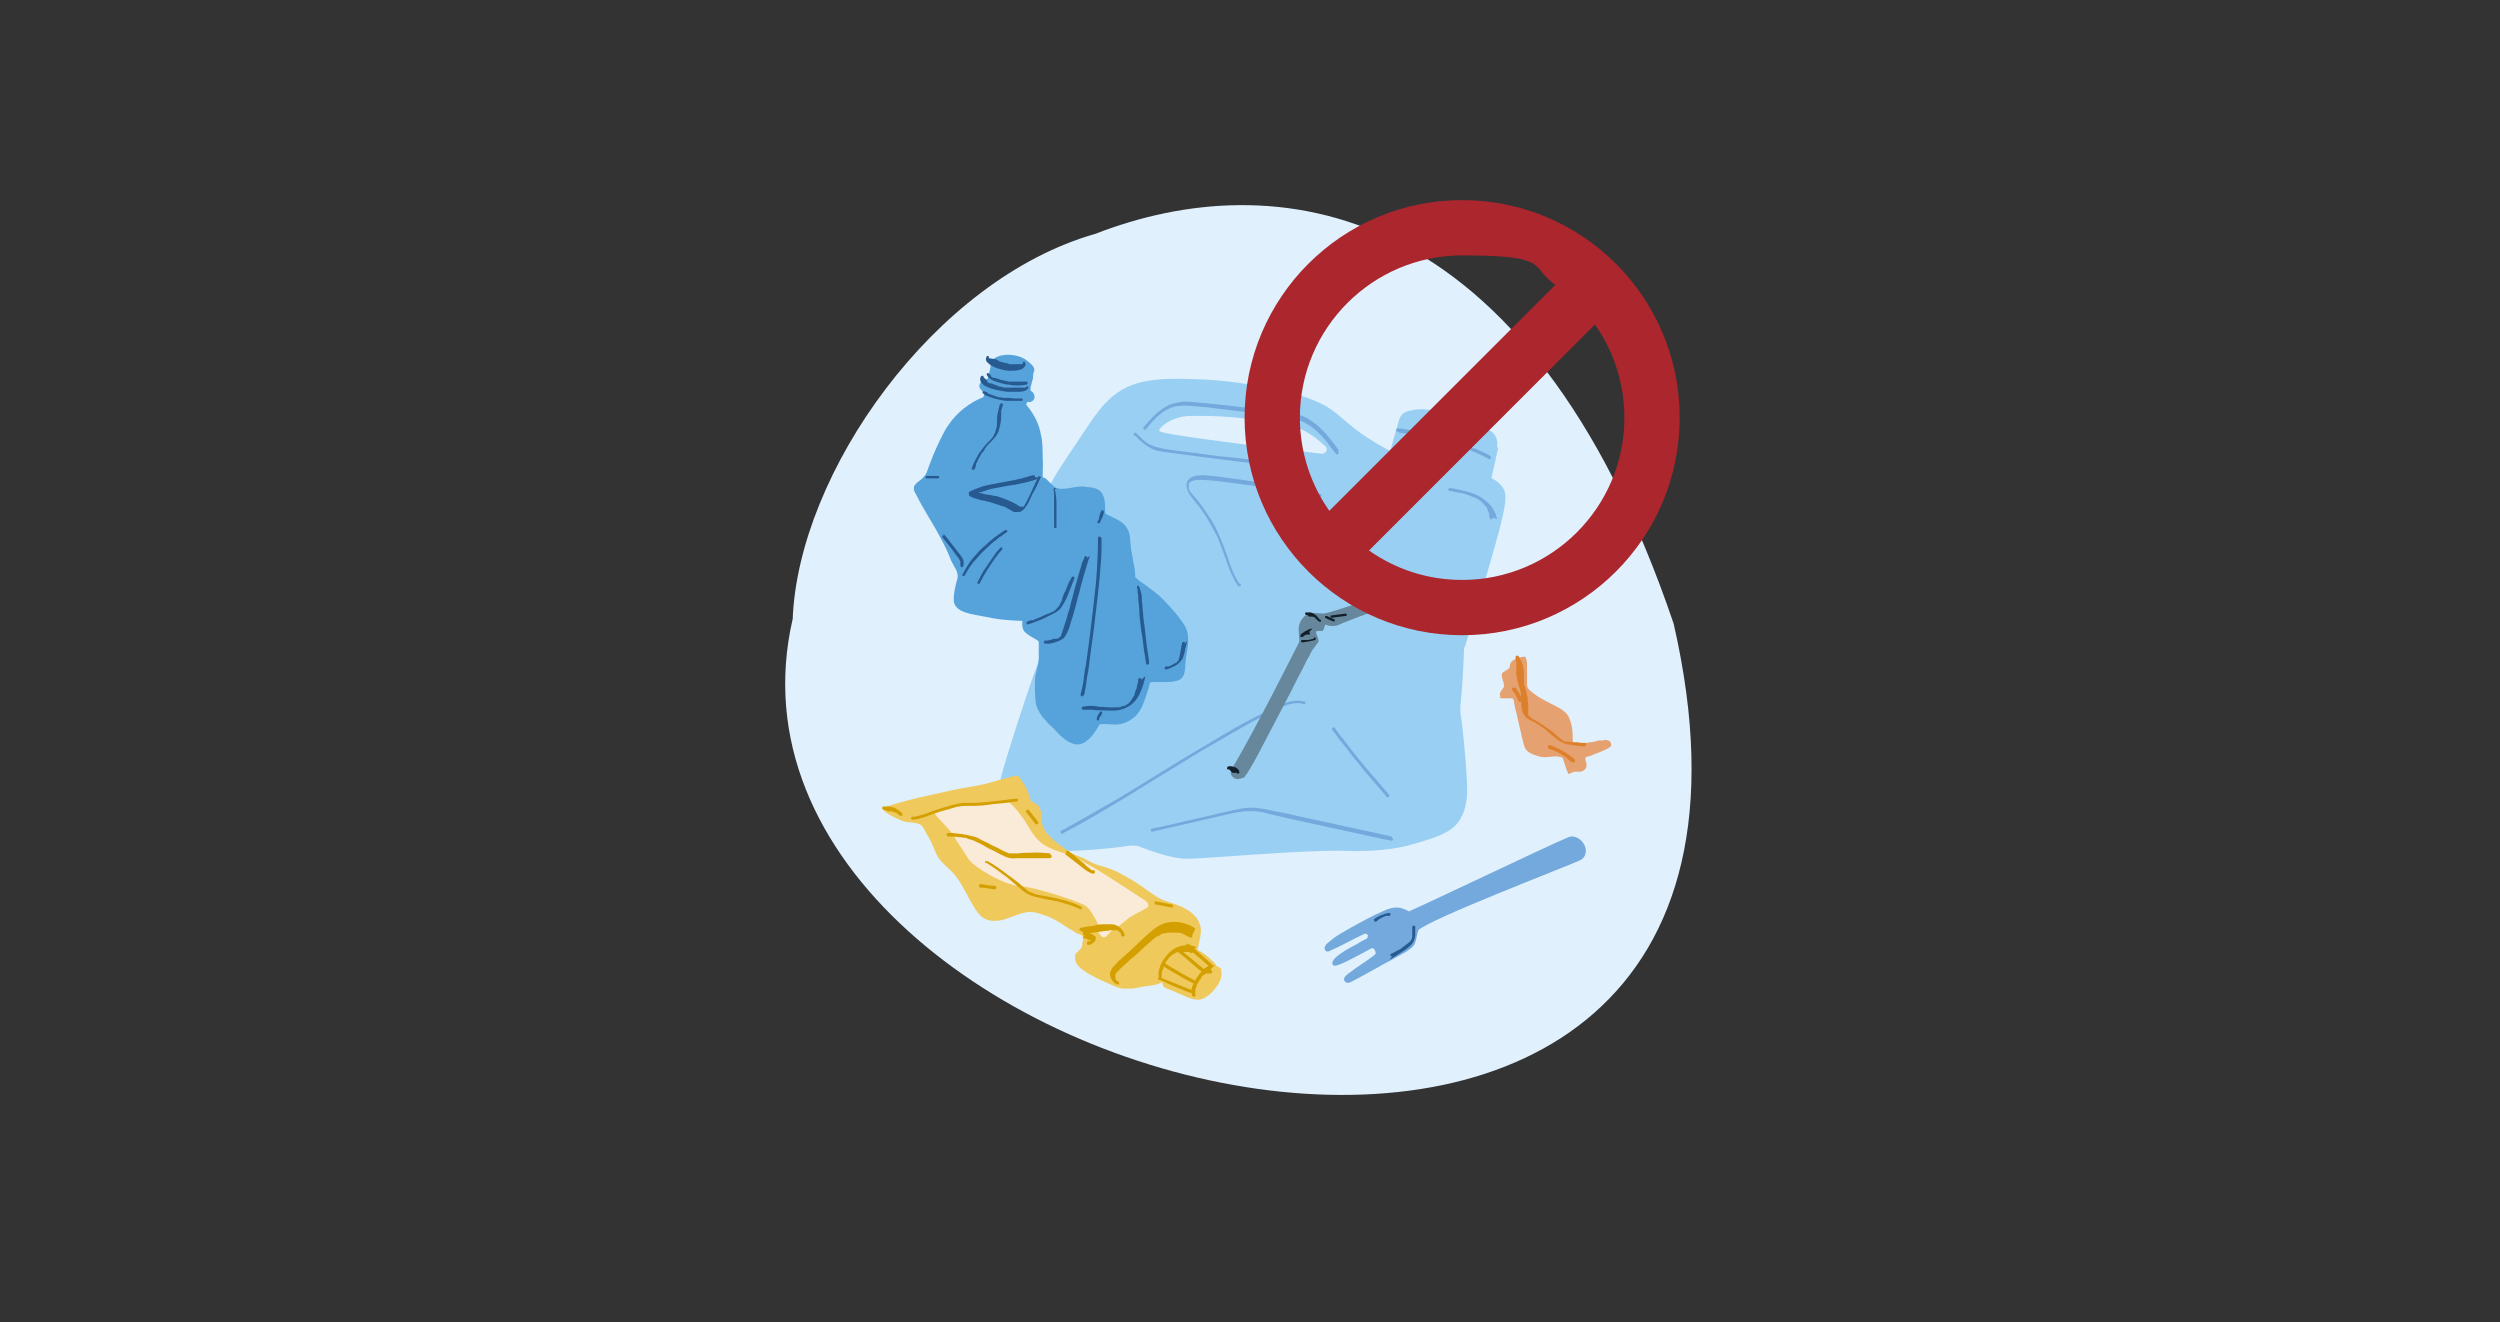 <?xml version="1.0" encoding="UTF-8"?>
<svg xmlns="http://www.w3.org/2000/svg" id="Ebene_2" version="1.1" viewBox="0 0 416 220">
  <rect x="0" y="0" width="416" height="220" fill="#333333" stroke="none"/>
  <defs>
    <style>
      .st0 {
        fill: #275a91;
      }

      .st1 {
        fill: #d49f00;
      }

      .st2 {
        fill: #56a3db;
      }

      .st3 {
        fill: #efc95c;
      }

      .st4 {
        fill: #73a9dc;
      }

      .st5 {
        fill: #dd802c;
      }

      .st6 {
        fill: #e6a171;
      }

      .st7 {
        fill: #99cff2;
      }

      .st8 {
        fill: #11202b;
      }

      .st9 {
        fill: #67879c;
      }

      .st10 {
        fill: #ab262d;
      }

      .st11 {
        fill: #faebd9;
      }

      .st12 {
        fill: #e0f0fc;
        fill-rule: evenodd;
      }
    </style>
  </defs>
  <path class="st12" d="M131.9,103.1c.9-24.4,23.6-56.6,50.4-64.2,29.3-11.4,71.9-6.9,96.2,64.9,29.1,127-165.1,79.6-146.6-.8Z"></path>
  <g>
    <path class="st7" d="M249.8,80.8c-1.2-1.6-4.1-1.9-5.8-3.1-.3-.2-.8,1.9-1.2,1.8-2.2-.8-4.6-1-6.7-2.1-2.5-1.2-5.1-2.4-7.5-3.9-1.5-.9-2.9-1.9-4.2-3-1.3-1.1-2.6-2.3-4.1-3.1-3-1.6-6.6-2.3-9.9-3-3.8-.7-7.6-1.2-11.4-1.3-3-.1-6.1-.2-9.1.5-3.4.8-5.7,2.8-7.7,5.6-.3.4-.6.8-.9,1.3-1.2,1.7-2.3,3.5-3.5,5.2-1.1,1.7-2.3,3.4-3.2,5.3-1.9,3.8-1.9,21.1-1.8,25.5,0,1,0,2.1,0,3.1,0,.4,0,.7-.2,1.1-1.6,4.1-5.5,16.4-6,18.5-.5,2.1.9,8,2,9.6.2.9,1.1,1.5,2,1.7,1.4.4,2.8.7,4.3,1,2.6.4,11-.4,13.2-.8.4,0,.9,0,1.3.1,1.6.6,5.4,2.1,8.1,2.1,3.2,0,20.1-1.6,27.1-1.3,3.1.1,7.5-.2,10.4-1.1,2.1-.6,4.4-1.2,6.3-2.4,1.9-1.3,2.6-3.4,2.8-5.6.2-2.4-.7-11.8-1.1-14,0-.3,0-.6,0-.9.3-3.1.5-6.1.6-9.2,0-.3,0-.7.2-.9,7.1-23.3,7.4-24.9,6.1-26.6ZM220.5,74.2c.6.5.1,1.4-.6,1.3,0,0,0,0,0,0-23.8-2.8-26.9-3.5-27-3.8-.1-.5,1.9-2.4,5.2-2.5,1.7,0,3.5,0,5.2.1,2.1.1,4.1.4,6.2.6,1.9.2,3.9.4,5.7,1,1.8.6,3.2,1.5,4.6,2.7.2.2.4.4.7.6Z"></path>
    <path class="st7" d="M249.1,74.4c.2-1.1-.2-2.2-1.1-2.7-2.2-1.4-4.9-2.6-7.2-3-1.3-.3-2.7-.5-4-.6-.7,0-1.3,0-1.9.2-1.1.1-1.8.6-2.1,1.6-.9,3-2.5,9-2.5,9.1-.2.5,0,1.2.7,1.4,4.8,1.1,9.6,2.6,14.3,4.3.6.2,1.2,0,1.4-.5.3-.2.5-.5.6-.8.3-1.2,1.4-6.2,2-8.9Z"></path>
    <path class="st7" d="M172.9,111.2c-.2,1.9-.4,3.8-.6,5.7-.2,1.9-.4,3.8-.6,5.6-.1,1.1-.3,2.1-.4,3.2,0,.1.1.3.2.3.2,0,.3,0,.3-.2.2-1.9.5-3.8.7-5.7.2-1.9.4-3.8.6-5.6.1-1.1.2-2.1.3-3.2,0-.1-.1-.3-.2-.3-.1,0-.3,0-.3.2h0Z"></path>
    <path class="st4" d="M231.6,139.2c-2.6-.6-5.2-1.1-7.8-1.7s-5.2-1.1-7.8-1.7c-1.3-.3-2.6-.6-3.9-.8-1.3-.3-2.6-.6-3.9-.6-1.3,0-2.5.3-3.8.6-1.3.3-2.6.6-3.9.9-2.6.6-5.2,1.2-7.8,1.8-.3,0-.6.1-1,.2-.3,0-.2.6,0,.5,2.6-.6,5.2-1.2,7.8-1.8,1.3-.3,2.6-.6,3.9-.9,1.3-.3,2.5-.6,3.8-.7,1.3-.1,2.6,0,3.8.4,1.3.3,2.6.6,3.9.9,2.6.6,5.2,1.1,7.8,1.7,2.6.6,5.2,1.1,7.8,1.7.3,0,.6.1,1,.2.1,0,.3-.1.3-.2,0-.2-.1-.3-.2-.3h0Z"></path>
    <path class="st4" d="M217.2,116.8c-1.4-.5-2.9,0-4.2.5-1.4.6-2.7,1.3-4.1,2-2.7,1.4-5.3,2.9-7.9,4.5-2.6,1.5-5.2,3.1-7.8,4.7-2.6,1.6-5.1,3.2-7.7,4.7-2.6,1.5-5.2,3-7.9,4.5-.3.2-.7.4-1,.5-.3.2,0,.7.2.5,2.7-1.4,5.3-2.9,7.8-4.4,2.6-1.5,5.1-3.1,7.7-4.7,2.6-1.6,5.1-3.1,7.7-4.7,2.6-1.5,5.2-3,7.8-4.5,1.3-.7,2.7-1.4,4-2.1,1.3-.6,2.6-1.3,4.1-1.3.4,0,.7,0,1,.2.3.1.5-.4.2-.5h0Z"></path>
    <path class="st4" d="M221.7,121.5c.6.7,1.1,1.5,1.7,2.2.6.7,1.2,1.5,1.7,2.2.6.7,1.2,1.4,1.8,2.2.6.7,1.2,1.4,1.8,2.1.6.7,1.2,1.4,1.8,2.1,0,0,.2.2.2.3,0,.1.3.1.4,0,.1,0,.1-.3,0-.4-.6-.7-1.2-1.4-1.8-2.1-.6-.7-1.2-1.4-1.8-2.1-.6-.7-1.2-1.4-1.8-2.2-.6-.7-1.2-1.5-1.7-2.2-.6-.7-1.2-1.5-1.7-2.2,0,0-.1-.2-.2-.3,0-.1-.3-.1-.4,0-.1.1-.1.3,0,.4h0Z"></path>
    <path class="st7" d="M242.3,110.5c-.2.9-.5,1.8-.8,2.8-.3.9-.6,1.8-.9,2.7-.2.5-.3,1-.5,1.5,0,.1,0,.3.2.4.1,0,.3,0,.4-.2.3-.9.6-1.8.9-2.7.3-.9.6-1.8.8-2.7.1-.5.3-1,.4-1.6,0-.1,0-.3-.2-.4-.1,0-.3,0-.4.2h0Z"></path>
    <path class="st7" d="M241.9,124.7c.4.9.7,1.8,1.1,2.8.1.3.2.5.3.8,0,.1.2.2.4.1.1,0,.2-.2.1-.4-.4-.9-.7-1.8-1.1-2.8-.1-.3-.2-.5-.3-.8,0-.1-.2-.2-.4-.1-.1,0-.2.2-.1.4h0Z"></path>
    <path class="st7" d="M178.8,77.2c1.2-1.6,2.9-2.9,4.8-3.5,1.6-.5,4.5-1,5.1,1.2.2.9,0,1.8-.1,2.7-.3,1.1-.6,2.2-.9,3.3-.6,2.4-1.2,4.9-1.6,7.4-.8,5-1.2,10.1-1.2,15.1,0,.6,0,1.3-.1,1.9-.1.6-.3,1.2-.6,1.8-.5,1.2-1,2.3-1.4,3.5-.9,2.3-1.8,4.7-2.7,7-1.7,4.7-3.3,9.5-4.6,14.4-.2.6-.3,1.2-.5,1.8,0,.3.4.5.5.2,1.4-5,2.9-10,4.7-14.9.9-2.4,1.8-4.9,2.7-7.3.5-1.2,1-2.4,1.5-3.6.5-1.2,1-2.3,1-3.6,0-1.3,0-2.6,0-3.9,0-1.3,0-2.6.2-4,.2-2.6.5-5.2.9-7.8.4-2.6,1-5.2,1.6-7.8.3-1.1.7-2.3.9-3.4.2-.9.4-1.8.2-2.7-.2-.9-.7-1.6-1.5-2-1-.4-2.1-.3-3.1-.1-2,.4-3.9,1.4-5.4,2.8-.3.4-.7.7-1,1.1-.2.3.2.6.4.3h0Z"></path>
    <path class="st4" d="M206.2,97.1c-.7-1.1-1.2-2.2-1.6-3.4-.4-1.2-.8-2.4-1.3-3.6-.5-1.2-1-2.4-1.7-3.5-.7-1.1-1.4-2.2-2.2-3.2-.4-.5-.8-.9-1.2-1.4-.2-.2-.3-.5-.4-.7,0,0,0-.2,0-.3,0,0,0,0,0-.1,0,0,0,0,0,0,0,0,0-.1,0-.2,0,0,0,0,0-.1,0,0,0-.1,0-.1,0-.1.1-.2.3-.3.2-.2.5-.2.8-.3.7-.1,1.4,0,2,0,1.5.1,2.9.3,4.4.5,1.5.2,2.9.4,4.4.6,1.5.2,2.9.5,4.4.7,1.5.3,2.9.5,4.4.8.4,0,.7.1,1.1.2.1,0,.3-.1.3-.2,0-.2-.1-.3-.2-.3-1.5-.3-3-.6-4.4-.9-1.5-.3-3-.5-4.4-.8-1.5-.2-3-.5-4.5-.7-1.5-.2-3-.4-4.5-.6-.7,0-1.4-.2-2.1-.1-.6,0-1.4.1-1.9.6-1,.9-.2,2.3.5,3.2.4.5.8,1,1.2,1.5.4.5.8,1.1,1.1,1.6.7,1.1,1.3,2.3,1.9,3.4.5,1.2.9,2.4,1.4,3.7.4,1.2.9,2.5,1.5,3.6.2.3.3.6.5.8,0,.1.3.1.4,0,.1-.1.1-.3,0-.4h0Z"></path>
    <path class="st7" d="M241.8,86.7c-.9,1.5-2.6,2.4-4.1,3.2-1.8,1-3.6,1.9-5.4,2.7-1.8.9-3.6,1.7-5.5,2.5-1.8.8-3.7,1.6-5.6,2.3-1.9.7-3.8,1.4-5.7,2-.2,0-.5.2-.7.2-.1,0-.2.2-.1.4,0,.1.2.2.4.1,1.9-.6,3.8-1.3,5.7-2,1.9-.7,3.8-1.5,5.6-2.3,1.9-.8,3.7-1.6,5.5-2.5,1.8-.9,3.6-1.8,5.4-2.7.8-.4,1.7-.9,2.5-1.4.7-.5,1.4-1,2-1.7.1-.2.2-.4.4-.5,0-.1,0-.3,0-.4-.1,0-.3,0-.4,0h0Z"></path>
    <path class="st7" d="M232,76c.9.3,1.8.6,2.7.9,1,.3,1.9.6,2.9.9,1,.3,2,.6,3,.8,1,.3,2,.5,2.9.8.9.3,1.9.5,2.8.8.1,0,.2,0,.3,0,.1,0,.3,0,.4-.2,0-.1,0-.3-.2-.4-.9-.3-1.8-.5-2.8-.8-1-.3-2-.5-2.9-.8-1-.3-2-.6-3-.8-1-.3-2-.6-2.9-.9-.9-.3-1.8-.6-2.8-.9-.1,0-.2,0-.3-.1-.1,0-.3,0-.4.2,0,.1,0,.3.2.4h0Z"></path>
    <path class="st4" d="M232.9,72c1,.1,2,.3,3,.4.5,0,1,.2,1.5.3.1,0,.2,0,.4,0,0,0,0,0,0,0,0,0,0,0,0,0,0,0,0,0,0,0,0,0,.1,0,.2,0,.3,0,.5.1.7.2,1,.3,2,.5,3,.9,1,.3,1.9.7,2.9,1.1,1,.4,1.9.8,2.8,1.3.1,0,.2.1.3.2.1,0,.3,0,.4-.2,0-.2,0-.3-.2-.4-.9-.5-1.9-.9-2.8-1.3-1-.4-1.9-.8-2.9-1.1-1-.3-2-.6-3-.9-1-.3-2-.5-3.1-.7-1-.2-2-.3-3.1-.5-.1,0-.2,0-.4,0-.1,0-.3.1-.3.2,0,.2,0,.3.2.3h0Z"></path>
    <path class="st7" d="M236.8,69c-.3.9-.6,1.8-.9,2.7,0,.1,0,.3.2.4.1,0,.3,0,.4-.2.3-.9.6-1.8.9-2.7,0-.1,0-.3-.2-.4-.1,0-.3,0-.4.2h0Z"></path>
    <path class="st7" d="M241.3,69.7c-.3,1-.6,2-.9,3,0,.1,0,.3.2.4.1,0,.3,0,.4-.2.3-1,.6-2,.9-3,0-.1,0-.3-.2-.4-.1,0-.3,0-.4.2h0Z"></path>
    <path class="st7" d="M245.1,71.6c0,.9-.2,1.8-.3,2.7,0,.1.1.3.2.3.2,0,.3,0,.3-.2.2-.9.3-1.8.3-2.7,0-.1,0-.3-.2-.3-.1,0-.3,0-.3.2h0Z"></path>
    <path class="st4" d="M222.7,74.8c-1.3-1.7-2.6-3.5-4.4-4.7-.9-.7-2-1.1-3.1-1.3-1.3-.3-2.5-.4-3.8-.5-2.6-.3-5.2-.6-7.8-.9-1.3-.1-2.6-.3-4-.4-1.2-.1-2.5-.3-3.7,0-2.1.3-3.7,1.9-5.1,3.5-.2.2-.3.4-.5.6-.2.3.2.6.4.3,1.2-1.5,2.6-3.1,4.6-3.7,1.2-.3,2.4-.2,3.5-.1,1.3.1,2.6.2,3.8.4,2.6.3,5.1.6,7.7.9,1.3.2,2.5.3,3.8.5,1.1.2,2.3.5,3.3,1.1,1.8,1,3.2,2.7,4.4,4.4.2.2.3.4.5.6.2.3.6,0,.4-.4h0Z"></path>
    <path class="st4" d="M188.9,72.5c.5.5,1,1,1.5,1.4.6.4,1.2.8,1.8,1,.7.2,1.4.3,2.2.4.8.1,1.5.2,2.3.3,1.5.2,3.1.4,4.6.6,1.6.2,3.1.4,4.7.6,1.5.2,3.1.3,4.6.5.2,0,.4,0,.6,0,.4,0,.4-.5,0-.5-1.5-.1-3.1-.3-4.6-.5-1.5-.2-3.1-.3-4.6-.5-1.5-.2-3.1-.4-4.6-.6-.8-.1-1.5-.2-2.3-.3-.7-.1-1.5-.2-2.2-.4-.7-.1-1.3-.4-1.9-.7-.6-.4-1-.8-1.5-1.3-.1-.1-.2-.2-.4-.4-.1-.1-.3-.1-.4,0-.1,0-.1.3,0,.4h0Z"></path>
    <path class="st4" d="M249.1,86.4c-.2-1.2-.9-2.3-1.8-3-1-.9-2.3-1.4-3.6-1.7-.8-.2-1.6-.4-2.4-.5-.1,0-.3.1-.3.2,0,.2,0,.3.2.3.3,0,.7.1,1,.2.2,0,.3,0,.5.1,0,0,0,0,.1,0,0,0,0,0,0,0,0,0,0,0,0,0,0,0,.2,0,.3,0,.7.2,1.3.4,2,.7.2,0,.3.1.5.2,0,0,0,0,0,0,0,0,0,0,0,0,0,0,0,0,0,0,0,0,.1,0,.2.1.2.1.5.3.7.5.1,0,.2.2.3.3,0,0,0,0,0,0,0,0,0,0,0,0,0,0,0,0,0,0,0,0,.1.1.2.2.2.2.4.4.5.7,0,0,0,0,0,.1,0,0,0,0,0,0,0,0,0,0,0,0,0,0,0,.1.1.2,0,.1.1.3.2.4,0,0,0,.1,0,.2,0,0,0,0,0,.1,0,0,0,0,0,0,0,0,0,0,0,0,0,.2,0,.3.1.5,0,.1.2.3.3.2.1,0,.2-.2.2-.3h0Z"></path>
  </g>
  <g>
    <path class="st9" d="M232.8,98.7c-.3-.3-.7-.3-1.1-.1-2.8.7-10.2,3.4-11.5,3.5-.8,0-1.6-.2-2.4,0-1.1.4-1.8,1.7-1.7,2.8,0,.5.1,1,.1,1.6,0,0,0,.2,0,.3-.7,1.4-7.3,14.5-10.9,20.6-.2.4-.6.8-.5,1.2,0,.4.3.7.6.9.6.4,1.7-.2,1.7-.2,0,0,0,0,0,0,1.2-1.7,2.2-3.7,3.2-5.6,1.5-2.9,3-5.7,4.5-8.6.7-1.4,1.4-2.8,2.1-4.1.3-.6.6-1.3,1-1.9.1-.3.3-.6.4-.8.3-.5.7-.9,1-1.4,0,0,0,0,0,0,0,0,.2-.2.1-.3,0-.5-.3-.8-.4-1.3h0c0-.2,0-.3.3-.3.2,0,.5,0,.7,0,.3,0,.5-1.1.5-1.1.6.3,1.5.4,2.2.1,1.1-.5,3.3-1.4,10.2-3.8,0,0,.1,0,.1-.1,0,0,0,0,0,0,.2-.4,0-.8-.2-1.1Z"></path>
    <path class="st8" d="M217.8,102.6s0,0,0,0c0,0,0,0,0,0,0,0,0,0,0,0,0,0,.1,0,.2,0,0,0,0,0,0,0,0,0,0,0,0,0,0,0,0,0,0,0,0,0,.1,0,.2,0,0,0,0,0,.1,0,0,0,0,0,0,0,0,0,0,0,0,0,0,0,0,0,0,0,0,0,0,0,0,0,0,0,.2,0,.3.1,0,0,0,0,0,0,0,0,0,0,0,0,0,0,0,0,.1,0,0,0,.2.1.2.2,0,0,0,0,0,0,0,0,0,0,0,0,0,0,0,0,0,0,0,0,0,0,0,0,0,0,.1.1.2.2,0,0,.2.2.2.2.1,0,.2.1.3.2.1,0,.2,0,.2-.2,0-.1,0-.2-.2-.2,0,0,0,0,0,0,0,0,0,0,0,0,0,0,0,0,0,0,0,0,0,0,0,0,0,0,0,0,0,0,0,0,0,0,0,0,0,0,0,0,0,0,0,0,0,0,0,0,0,0,0,0,0,0-.1-.2-.3-.3-.4-.5-.3-.3-.7-.6-1.1-.7-.3,0-.5,0-.8,0-.1,0-.2.2-.1.3,0,.1.1.2.3.1h0Z"></path>
    <path class="st8" d="M218.4,104.6c-.4,0-.8.2-1.1.4-.2,0-.3.2-.5.3-.2.1-.3.2-.4.4,0,0,0,.2,0,.3.1,0,.2,0,.3,0,0,0,0,0,0,0,0,0,0,0,0,0,0,0,0,0,0,0,0,0,0,0,0,0,0,0,0,0,0,0,0,0,0,0,0,0,.1,0,.3-.2.4-.3,0,0,.2,0,.2-.1,0,0,0,0,0,0,0,0,0,0,0,0,0,0,0,0,0,0,0,0,0,0,.1,0,0,0,0,0,.1,0,0,0,0,0,0,0,0,0,0,0,0,0,0,0,0,0,0,0,0,0,.2,0,.3,0,.1,0,.2-.1.2-.2,0-.1-.1-.2-.2-.2h0Z"></path>
    <path class="st8" d="M205.1,128.6s0,0,.1,0c0,0,0,0,0,0,0,0,0,0,0,0,0,0,0,0,0,0,0,0,0,0,0,0,0,0,0,0,0,0,0,0,0,0,0,0,0,0,0,0,.1,0,0,0,0,0,0,0,0,0,0,0,0,0,0,0,0,0,.1,0,0,0,.2,0,.2,0,0,0,0,0,0,0,0,0,0,0,0,0,0,0,0,0,.1,0,0,0,0,0,.1,0,0,0,0,0,0,0,0,0,0,0,0,0,0,0,0,0,0,0,0,0,0,0,0,0,0,0,0,0,0,0,0,0,0,0,0,0,0,0,0,0,0,0,0,0,0,0,0,0,0,0,0,0,0,0,0,0,0,0,0,0,0,.1.2.2.3.1.1,0,.2-.2.1-.3,0-.3-.3-.5-.6-.7-.3-.1-.6-.2-.9-.2-.2,0-.4,0-.5.2,0,0,0,0,0,.1,0,0,0,.1,0,.2,0,0,.2.1.3,0h0Z"></path>
    <path class="st8" d="M220.5,102.8c.4.2.8.4,1.3.6.1,0,.2,0,.3,0,0,0,0-.2,0-.3-.4-.2-.9-.4-1.3-.6,0,0-.2,0-.3,0,0,.1,0,.2,0,.3h0Z"></path>
    <path class="st8" d="M221.6,102.8c.8-.1,1.5-.2,2.3-.3.1,0,.2,0,.2-.2,0-.1-.1-.2-.2-.2-.8.1-1.5.2-2.3.3-.1,0-.2,0-.2.2,0,.1.1.2.2.2h0Z"></path>
    <path class="st8" d="M218.6,106.3c-.3,0-.7.2-1,.2,0,0,0,0-.1,0,0,0,0,0,0,0,0,0,0,0,0,0,0,0-.2,0-.3,0-.2,0-.3,0-.5,0-.1,0-.2,0-.2.2,0,.1.1.2.2.2.7-.1,1.4-.2,2.1-.4.1,0,.2-.2.1-.3,0-.1-.1-.2-.3-.1h0Z"></path>
  </g>
  <g>
    <path class="st4" d="M234.7,151.7c-.6,0-1.7-1.4-4.3-.2-1.9.8-3.7,1.8-5.5,2.8-1.2.7-2.6,1.4-3.7,2.4-.4.3-1,.8-.7,1.4.1.2.4.3.6.2,1.9-.8,4-2,5.9-2.9.2-.1.5,0,.6.2h0c0,.2,0,.5-.2.6-.4.2-1.2.6-1.6.9-.6.3-4,2-4.1,3.1,0,.3.1.5.4.5.5,0,1.8-.6,3.3-1.4.6-.3,2.1-1.1,2.8-1.5.4-.2.8.6.7.9,0,.2-2.4,1.8-3,2.2-.5.3-.9.7-1.4,1-.4.3-1.2.9-.7,1.4.2.3.7.3,1,.1,1.6-.8,3.1-1.7,4.6-2.5,1-.6,2.1-1.1,3.1-1.7.9-.5,1.9-1,2.6-1.7.6-.6.6-1.9.9-2.6,0,0,0,0,0-.1,1.7-1.8,24.4-10.5,26.8-11.6.5-.2.9-.6,1-1.1.5-1.5-1.3-3.4-2.8-2.8-3.2,1.3-25.9,12.2-26.5,12.3Z"></path>
    <path class="st0" d="M231.2,159.7c.9-.5,1.8-1.1,2.7-1.7.4-.3.8-.6,1.1-1,.3-.4.4-.8.5-1.3,0-.5,0-1,0-1.5,0-.1-.2-.2-.3-.2-.1,0-.2.2-.2.3,0,.1,0,.2,0,.3,0,0,0,0,0,0,0,0,0,0,0,0,0,0,0,0,0,0,0,0,0,0,0,0,0,0,0,.1,0,.2,0,.2,0,.4,0,.6,0,.1,0,.2,0,.3,0,0,0,0,0,0,0,0,0,0,0,0,0,0,0,0,0,0,0,0,0,.1,0,.2,0,.1,0,.2-.1.3,0,0,0,0,0,.1,0,0,0,0,0,0,0,0,0,0,0,0,0,0,0,0,0,0,0,0-.1.2-.2.3,0,0,0,0,0,0,0,0,0,0,0,0,0,0,0,0-.1.1-.2.2-.4.3-.5.4-.4.3-.8.6-1.2.9,0,0-.1,0-.2.1,0,0,0,0,0,0,0,0,0,0,0,0,0,0,0,0,0,0-.1,0-.2.1-.4.2-.2.1-.5.3-.8.4-.1,0-.2.2-.1.3,0,.1.2.2.3.1h0Z"></path>
    <path class="st0" d="M229.3,153.1c0,0,.2-.1.2-.2,0,0,0,0,0,0,0,0,0,0,0,0,0,0,0,0,0,0,0,0,0,0,.1,0,.2-.1.4-.2.5-.3.2,0,.4-.2.6-.2,0,0,0,0,0,0,0,0,0,0,0,0,0,0,.1,0,.2,0,0,0,.2,0,.3,0,.1,0,.2-.2.2-.3,0-.1-.2-.2-.3-.2-.9.2-1.7.5-2.4,1-.1,0-.1.3,0,.4,0,.1.2.1.4,0h0Z"></path>
  </g>
  <g>
    <path class="st2" d="M158.3,93.3c.4,1,1.3,1.9,1,3-.3,1.1-.6,2.3-.6,3.5,0,2.2,3.2,2.4,5.1,2.8,1,.2,2,.4,3,.5,1.1.1,2.2.2,3.2.2,0,0,.2,0,.1.2,0,.7,0,1.4.7,1.9.6.5,1.3.8,1.9,1.2.1,0,.2.2.2.4,0,.7,0,1.3,0,2,.1,1.2-.7,3.1-.7,4.3,0,1,0,2.1.1,3.1,0,1,.5,2,1.1,2.8.6.7,1.2,1.4,1.9,2,.5.5,1,1.1,1.6,1.6.5.4,1.1.8,1.8,1,.8.2,1.5,0,2.1-.5,1-.7,1.6-1.8,2.2-2.8,0,0,0,0,.1,0,1.1-.1,2.2.2,3.3,0,1-.2,2.1-.8,2.8-1.6.6-.7,1-1.6,1.3-2.5.3-.8.6-1.7.8-2.6,0-.2.2-.3.4-.3.6,0,1.3,0,1.9,0,.8,0,1.9,0,2.7-.4.7-.4.8-1.1.9-1.8,0-.7.1-1.4.2-2.2.3-1.6.6-3.4-.2-4.9-.5-.8-1.1-1.6-1.7-2.3-.6-.7-1.3-1.5-2-2.2-.7-.7-1.5-1.3-2.3-1.9-.7-.6-1.6-1-2.2-1.7,0,0,0,0-.1,0,0,0,0,0,0-.1,0-.8-.1-1.6-.3-2.4-.1-.8-.3-1.6-.4-2.3-.1-.7-.1-1.4-.2-2.1-.2-1.3-.9-2.1-2-2.7-.6-.3-1.2-.6-1.8-.9-.2,0-.3-.3-.3-.5,0-1,0-2-.4-2.8-.5-1.1-1.8-1.2-2.9-1.3-1.5-.3-3.6.8-5,.1-.5-.3-1.6-1.6-1.8-1.6-.2,0-.3,0-.3-.3,0-1,.1-2,0-3.1,0-1.3,0-2.6-.3-3.8-.3-1.8-1.2-3.5-2.4-4.9,0,0,0-.2,0-.3,0,0,.1-.2.2-.2.1,0,.3,0,.4,0,.5-.1.9-.6.7-1.1,0-.3-.3-.6-.6-.8,0,0-.1-.2,0-.3,0,0,0-.2,0-.3.1-.5.3-1,.4-1.5,0-.4,0-.8.2-1.2.1-.4-.2-.8-.5-1.1-.3-.3-.6-.5-1-.8-.6-.4-1.3-.6-2-.7-1.2-.2-3,0-3.7,1.1,0,0,0,.2,0,.3,0,0,0,0,0,0-.1.8-.3,1.6-.5,2.4,0,0,0,.1-.2.2-.4.1-.9.3-1.1.7-.3.4-.1.9.3,1.2,0,0,.2.2.3.2,0,0,.1.2.1.3,0,.2-.1.4-.2.6,0,0,0,0,0,0-2.3.9-4.3,2.5-5.7,4.5-.8,1.1-1.3,2.3-1.9,3.5-.5,1.1-1,2.3-1.4,3.4-.2.5-.3,1-.6,1.5-.3.4-.6.7-1,1-.4.3-.8.6-.9,1-.1.4,0,.8.3,1.2,1.2,2.5,2.8,4.8,4.1,7.3.7,1.3,1.3,2.5,1.8,3.9Z"></path>
    <path class="st0" d="M164.3,63.4s0,0,0,0c0,0,0,0,0,0,0,0,0,0,0,0,0,0,0,0,0,0,0,0,0,0,0,0,0,0,0,0,0,0,0,0,0,.1,0,.2,0,0,0,0,0,0,0,0,0,0,0,0,0,0,0,0,0,0,0,0,0,0,0,0,0,0,0,0,0,0,0,0,0,0,0,0,0,0,.1.1.2.1,0,0,0,0,0,0,0,0,0,0,0,0,0,0,0,0,0,0,0,0,.1,0,.2.1,0,0,.1,0,.2,0,0,0,0,0,0,0,0,0,0,0,0,0,0,0,0,0,.1,0,.1,0,.3.1.4.2.3,0,.6.2.8.3.3,0,.6.1.9.2,0,0,.1,0,.2,0,0,0,0,0,0,0,0,0,0,0,0,0,0,0,0,0,.1,0,.1,0,.3,0,.4,0,.3,0,.6,0,.9,0,.3,0,.6,0,.8,0,.2,0,.3,0,.5,0,0,0,0,0,0,0,0,0,0,0,0,0,0,0,0,0,.1,0,0,0,.1,0,.2,0,0,0,0,0,.1,0,0,0,0,0,0,0,0,0,0,0,0,0,0,0,0,0,0,0,0,0,.1,0,.2,0,0,0,0,0,0,0,0,0,0,0,0,0,0,0,0,0,0,0,0,0,.1,0,.2-.2,0,0,.3,0,.3,0,0,.1,0,.2,0,.3-.4.5-1,.6-1.6.6-.3,0-.6,0-.8,0-.3,0-.6,0-.9,0-.6,0-1.2-.2-1.9-.3-.6-.1-1.2-.3-1.8-.6-.3-.1-.6-.4-.8-.6-.2-.3-.3-.7-.1-1,0-.1.2-.2.3-.2.1,0,.2.2.2.3h0Z"></path>
    <path class="st0" d="M164.9,62.5s0,0,0,.1c0,0,0,0,0,0,0,0,0,0,0,0,0,0,0,0,0,0,0,0,.1.1.2.2,0,0,0,0,0,0,0,0,0,0,0,0,0,0,0,0,.1,0,0,0,.2.1.3.1,0,0,0,0,.1,0,0,0,0,0,0,0,0,0,0,0,0,0,0,0,.2,0,.3.1.2,0,.4.1.6.2.5.1.9.2,1.4.3,0,0,.1,0,.2,0,0,0,0,0,0,0,0,0,0,0,0,0,0,0,0,0,0,0,.1,0,.2,0,.4,0,.2,0,.5,0,.7,0,.3,0,.5,0,.8,0,0,0,0,0,.1,0,0,0,0,0,0,0,0,0,0,0,0,0,0,0,.1,0,.2,0,.1,0,.3,0,.4,0,.1,0,.3,0,.3.2,0,.1,0,.3-.2.3-1,.2-2,.2-3,0-.5,0-1-.2-1.4-.3-.4-.1-.8-.2-1.2-.4-.4-.2-.8-.5-1-.9,0-.1,0-.3,0-.3.1,0,.3,0,.3,0h0Z"></path>
    <path class="st0" d="M164.3,65.3s0,0,0,.1c0,0,0,0,0,0,0,0,0,0,0,0,0,0,0,0,0,0,0,0,.2.1.3.2,0,0,0,0,.1,0,0,0,0,0,0,0,0,0,0,0,0,0,0,0,0,0,0,0,0,0,.2,0,.3.1.4.1.8.3,1.2.4.2,0,.4,0,.6.1.1,0,.2,0,.3,0,0,0,0,0,0,0,0,0,0,0,0,0,0,0,.1,0,.2,0,.4,0,.9,0,1.3.1.5,0,1,0,1.4,0,.1,0,.2.1.2.2,0,.1-.1.2-.2.2-.9,0-1.7,0-2.6,0-.9-.1-1.7-.3-2.6-.6-.5-.2-.9-.3-1.3-.7,0,0,0-.2,0-.3,0,0,.3,0,.3,0h0Z"></path>
    <path class="st0" d="M173.2,79.5c-.8.3-1.7.6-2.6.8-.9.2-1.8.4-2.7.5-.9.2-1.8.3-2.7.5-.4.1-.9.2-1.3.4-.2,0-.4.1-.6.2,0,0,0,0,0,0,0,0,0,0,0,0,0,0,0,0,0,0,0,0,0,0,0,0,0,0-.1,0-.2,0,0,0-.2,0-.3.1,0,0,0,0,0,0,0,0,0,0,0,0,0,0,0,0,0,0,0,0,0,0,0,0,0,0,0,0,0,0,0,0,0,0,0,0,0,0,0,0,0,0,0,0,0,0,0,0,0,0,0,0,0,0,0,0,0,0,0,0,0,0,0,0,0,0,0,0,0,0,0,0,0,0,0,0,0,0,0,0,0,0,0,0,0,0,0,0,0,0,0,0,0,0,.1,0,0,0,0,0,0,0,0,0,0,0,0,0,0,0,0,0,.1,0,.4.1.8.2,1.2.3.4,0,.8.1,1.2.2.4,0,.8.2,1.2.3.8.3,1.6.6,2.3,1,.2.1.4.2.5.3,0,0,.2.1.3.2,0,0,0,0,.1,0,0,0,0,0,0,0,0,0,0,0,0,0,0,0,0,0,.1,0,0,0,0,0,0,0,0,0,0,0,0,0,0,0,0,0,.1,0,0,0,0,0,0,0,0,0,0,0,0,0,0,0,0,0,0,0,0,0,0,0,.1,0,0,0,0,0,0,0,0,0,0,0,0,0,0,0,0,0,0,0,0,0,0,0,.1,0,0,0,0,0,.1,0,0,0,0,0,0,0,0,0,0,0,0,0,0,0,0,0,0,0,0,0,0,0,.1,0,0,0,0,0,0-.1,0,0,0,0,0,0,0,0,0,0,0,0,.1-.2.2-.3.3-.5.2-.4.4-.8.6-1.2.4-.9.8-1.7,1.2-2.6.1-.2.2-.4.3-.6,0-.1.2-.1.3,0,.1,0,.1.2,0,.3-.4.9-.8,1.8-1.3,2.6-.2.4-.4.9-.6,1.3-.2.4-.4.7-.7,1.1-.3.3-.6.6-1,.6-.2,0-.4,0-.7,0-.2,0-.4-.2-.6-.3-.4-.2-.7-.4-1.1-.6,0,0-.2,0-.3-.1,0,0,0,0-.1,0,0,0,0,0,0,0,0,0,0,0,0,0,0,0,0,0,0,0-.2,0-.4-.2-.6-.2-.4-.1-.8-.3-1.2-.4-.4-.1-.8-.2-1.2-.3-.4,0-.8-.2-1.2-.3-.2,0-.4-.1-.6-.2-.2,0-.4-.2-.6-.3,0,0-.1-.2-.1-.4,0-.1,0-.3.2-.3,0,0,.2-.1.3-.2.1,0,.2,0,.3-.1.4-.2.9-.3,1.3-.5.9-.3,1.8-.4,2.7-.6.9-.2,1.8-.3,2.7-.5.9-.2,1.8-.4,2.7-.7.1,0,.2,0,.3-.1,0,0,0,0,0,0,0,0,0,0,0,0,0,0,.1,0,.2,0,.1,0,.3,0,.3,0,0,.1,0,.3,0,.3h0Z"></path>
    <path class="st0" d="M166.9,67.3c-.1.3-.2.7-.3,1.1,0,0,0,.2,0,.3,0,0,0,0,0,0,0,0,0,0,0,0,0,0,0,0,0,0,0,0,0,0,0,.1,0,.2,0,.4,0,.6,0,.7-.2,1.5-.4,2.2-.1.4-.3.7-.5,1-.3.4-.6.7-.9,1-.3.3-.6.6-.9,1,0,0,0,0,0,0,0,0,0,0,0,0,0,0,0,0,0,.1,0,0-.1.2-.2.3-.1.2-.2.3-.4.5-.2.4-.4.7-.6,1.1,0,.2-.2.4-.3.6,0,0,0,0,0,0,0,0,0,0,0,0,0,0,0,0,0,0,0,0,0,.1,0,.2,0,0,0,.2-.1.3,0,0,0,.2-.1.3,0,.1-.2.2-.3.2-.1,0-.2-.2-.2-.3.3-.8.7-1.6,1.1-2.3.5-.7,1-1.4,1.6-2,.3-.3.6-.6.9-1,0,0,0,0,0,0,0,0,0,0,0,0,0,0,0,0,0,0,0,0,0,0,0,0,0,0,0,0,0-.1,0,0,.1-.2.2-.3,0,0,0-.2.1-.2,0,0,0,0,0,0,0,0,0,0,0,0,0,0,0,0,0,0,0,0,0,0,0-.1.1-.3.2-.7.3-1.1,0,0,0,0,0-.1,0,0,0,0,0,0,0,0,0,0,0,0,0,0,0,0,0,0,0,0,0-.2,0-.3,0-.2,0-.4,0-.6,0-.7.2-1.5.4-2.2,0,0,0-.2.1-.3,0-.1.2-.2.3-.2.1,0,.2.2.2.3h0Z"></path>
    <path class="st0" d="M189.2,97c.5.7.7,1.5.8,2.3,0,.4,0,.9.1,1.3,0,.4,0,.9.1,1.3,0,.9.2,1.7.3,2.7.1.9.2,1.8.3,2.7.1.9.3,1.8.4,2.7,0,.1,0,.2,0,.3,0,.1,0,.3-.2.3-.1,0-.3,0-.3-.2-.1-.9-.3-1.8-.4-2.7-.1-.9-.2-1.8-.4-2.7-.1-.9-.2-1.8-.3-2.7,0-.9-.1-1.8-.2-2.6,0,0,0,0,0-.1,0,0,0,0,0,0,0,0,0,0,0,0,0,0,0,0,0,0,0,0,0-.2,0-.3,0-.2,0-.4-.1-.6,0,0,0-.2,0-.3,0,0,0,0,0-.1,0,0,0,0,0,0,0,0,0,0,0,0,0,0,0,0,0,0,0,0,0,0,0,0,0,0,0,0,0,0,0,0,0,0,0,0,0,0,0,0,0-.1,0,0,0-.2-.1-.3,0,0,0,0,0-.1,0,0,0,0,0,0,0,0,0,0,0,0,0,0,0,0,0,0,0,0,0,0,0,0,0,0,0-.2,0-.3,0,0,.3,0,.3,0h0Z"></path>
    <path class="st0" d="M183.3,89.5c0,1.7,0,3.4-.2,5.1-.1,1.7-.3,3.4-.5,5.1-.2,1.7-.4,3.4-.6,5.1-.2,1.7-.5,3.4-.7,5.2-.1.9-.2,1.8-.4,2.6-.1.8-.2,1.7-.4,2.5,0,.2,0,.4-.2.6,0,.3-.5.2-.5-.1.2-.8.4-1.6.5-2.4.1-.9.2-1.7.4-2.6.2-1.7.5-3.4.7-5.2.2-1.7.4-3.4.6-5.1.2-1.7.4-3.4.5-5.1.1-1.7.2-3.4.2-5.1,0-.2,0-.4,0-.6,0-.3.5-.3.5,0h0Z"></path>
    <path class="st0" d="M181.3,92.5s0,0,0,0c0,0,0,0,0,0,0,0,0,0,0,0,0,0,0,0,0,.1,0,0,0,.2-.1.3,0,.2-.2.5-.2.7-.2.5-.3,1.1-.5,1.6-.2.6-.3,1.2-.5,1.8-.2.6-.3,1.3-.5,1.9-.2.6-.3,1.3-.5,1.9-.2.6-.3,1.2-.5,1.8-.2.5-.3,1-.5,1.6-.1.4-.3.8-.5,1.2-.1.3-.3.5-.5.8,0,0-.2.1-.3.2-.2.1-.4.2-.6.3-.5.2-.9.3-1.4.4-.2,0-.5,0-.7,0-.1,0-.3,0-.3-.2,0-.1,0-.3.2-.3.5,0,1-.1,1.4-.3.1,0,.2,0,.3,0,0,0,.1,0,.2,0,0,0,0,0,0,0,0,0,0,0,0,0,0,0,0,0,0,0,0,0,0,0,0,0,.2,0,.4-.2.6-.3,0,0,0,0,0,0,0,0,0,0,0,0,0,0,0,0,0,0,0,0,0,0,0,0,0,0,0,0,0,0,0,0,0,0,0,0,0,0,0,0,0,0,0,0,0,0,0,0,0-.1.2-.2.2-.4,0,0,0-.2.1-.2,0,0,0,0,0-.1,0,0,0,0,0,0,0,0,0,0,0,0,0,0,0,0,0,0,0-.2.2-.4.2-.6.2-.5.3-1,.5-1.5.2-.6.3-1.2.5-1.7.2-.6.3-1.3.5-1.9.2-.6.3-1.3.5-1.9.2-.6.3-1.2.5-1.8.2-.6.3-1.1.5-1.7.1-.5.3-.9.5-1.3,0-.1,0-.2.1-.3,0-.1.2-.1.3,0,.1,0,.1.2,0,.3h0Z"></path>
    <path class="st0" d="M167.3,88.7c-.3.2-.5.4-.8.6,0,0,0,0,0,0,0,0,0,0,0,0,0,0,0,0-.1,0,0,0-.1.1-.2.2-.1.1-.3.2-.4.3-.5.4-1,.8-1.5,1.3-.5.5-1,.9-1.4,1.4-.2.2-.4.5-.7.8,0,0,0,0,0,0,0,0,0,0,0,0,0,0,0,0,0,0,0,0,0,0,0,0,0,0-.1.1-.2.2-.1.1-.2.3-.3.4-.4.5-.7,1.1-1.1,1.7,0,0,0,.1-.1.2,0,.1-.2.1-.3,0-.1,0-.1-.2,0-.3.3-.6.7-1.2,1-1.7.4-.6.8-1.1,1.3-1.6.4-.5.9-1,1.4-1.4.5-.5,1-.9,1.5-1.3.5-.4,1.1-.8,1.7-1.2,0,0,.1,0,.2-.1.1,0,.3,0,.3,0,0,.1,0,.2,0,.3h0Z"></path>
    <path class="st0" d="M175.5,81.3c.2.8.3,1.7.3,2.5,0,.8,0,1.7,0,2.5,0,.5,0,.9,0,1.4,0,.1-.1.2-.2.2-.1,0-.2-.1-.2-.2,0-.8,0-1.7,0-2.5,0-.8,0-1.6,0-2.5,0,0,0-.1,0-.2,0,0,0,0,0,0,0,0,0,0,0,0,0,0,0,0,0,0,0-.1,0-.2,0-.3,0-.2,0-.5-.1-.7,0-.1,0-.3.2-.3.1,0,.3,0,.3.2h0Z"></path>
    <path class="st0" d="M183.7,85.2c-.1.6-.4,1.2-.7,1.8,0,.1-.2.2-.3,0-.1,0-.2-.2,0-.3,0-.1.2-.3.2-.4,0,0,0,0,0-.1,0,0,0,0,0,0,0,0,0,0,0,0,0,0,0-.1,0-.2.1-.3.2-.6.3-.9,0-.1.2-.2.3-.2.1,0,.2.2.2.3h0Z"></path>
    <path class="st0" d="M154.2,79.2c.6,0,1.3,0,1.9,0,.1,0,.2.1.2.2,0,.1-.1.2-.2.2-.6,0-1.3,0-1.9,0-.1,0-.2-.1-.2-.2,0-.1.1-.2.2-.2h0Z"></path>
    <path class="st0" d="M166.6,91.6c-.1.2-.3.3-.4.5,0,0,0,0,0,0,0,0,0,0,0,0,0,0,0,0,0,0,0,0,0,0-.1.1,0,0-.1.2-.2.3-.3.3-.5.7-.8,1.1-.5.7-1,1.5-1.4,2.2-.2.4-.5.9-.7,1.3,0,.1-.2.1-.3,0-.1,0-.1-.2,0-.3.4-.8.8-1.6,1.3-2.3.5-.7,1-1.5,1.5-2.2.3-.4.6-.8,1-1.2,0,0,.3,0,.3,0,0,.1,0,.2,0,.3h0Z"></path>
    <path class="st0" d="M179.1,95.5c-.1.2-.2.4-.3.6,0,0,0,.2-.1.3,0,0,0,0,0,.1,0,0,0,0,0,0,0,0,0,0,0,0-.1.3-.3.6-.4,1-.3.7-.5,1.3-.8,2-.2.4-.4.7-.6,1.1-.2.3-.4.7-.7.9-.3.3-.7.5-1.1.7-.4.2-.8.4-1.2.6-.8.4-1.7.7-2.5,1-.1,0-.2,0-.3.1-.1,0-.3,0-.3-.2,0-.1,0-.2.2-.3.2,0,.4-.2.6-.2,0,0,0,0,0,0,0,0,0,0,0,0,0,0,0,0,0,0,0,0,.1,0,.2,0,.1,0,.2,0,.3-.1.4-.2.8-.3,1.2-.5.4-.2.8-.4,1.2-.5.4-.2.8-.3,1.1-.6,0,0,0,0,0,0,0,0,0,0,0,0,0,0,0,0,.1-.1,0,0,.1-.1.2-.2,0,0,0,0,0,0,0,0,0,0,0,0,0,0,0,0,0,0,0,0,0,0,0,0,0,0,0,0,0,0,0,0,0,0,0,0,0,0,.1-.2.2-.2.2-.3.4-.7.6-1.1,0,0,0-.2.1-.3,0,0,0,0,0-.1,0,0,0,0,0,0,0,0,0,0,0,0,0,0,0,0,0,0,0,0,0,0,0,0,0,0,0,0,0,0,0,0,0,0,0,0,0,0,0,0,0-.1,0,0,0-.2.1-.2.1-.3.2-.6.4-.9.3-.7.5-1.4.9-2,0,0,.1-.2.2-.3,0-.1.2-.1.3,0,.1,0,.1.2,0,.3h0Z"></path>
    <path class="st0" d="M197.5,106.6c0,.5-.2,1-.3,1.4,0,.4-.2.9-.3,1.3-.1.4-.4.7-.7,1-.3.3-.6.5-.9.6-.4.2-.8.4-1.2.5-.1,0-.3,0-.3-.2,0-.1,0-.2.2-.3,0,0,.2,0,.3,0,0,0,0,0,0,0,0,0,0,0,0,0,0,0,0,0,0,0,0,0,0,0,.1,0,.2,0,.3-.1.5-.2.2,0,.3-.2.5-.3,0,0,.2,0,.2-.1,0,0,0,0,0,0,0,0,0,0,0,0,0,0,0,0,0,0,0,0,0,0,.1,0,0,0,.1-.1.2-.2,0,0,0,0,0,0,0,0,0,0,0,0,0,0,0,0,0,0,0,0,0,0,0,0,0,0,.1-.1.2-.2,0,0,0,0,0-.1,0,0,0,0,0,0,0,0,0,0,0,0,0,0,0,0,0,0,.2-.4.2-.8.3-1.2.1-.5.2-1,.3-1.6,0-.1.2-.2.3-.2.1,0,.2.2.2.3h0Z"></path>
    <path class="st0" d="M190.6,112.5c-.2.9-.4,1.7-.8,2.6-.3.8-.8,1.5-1.4,2-.3.3-.7.5-1.1.7-.4.2-.9.3-1.3.4-.9.1-1.9,0-2.8,0-.5,0-.9,0-1.4-.1-.2,0-.5,0-.7,0-.1,0-.2,0-.3,0,0,0,0,0,0,0,0,0,0,0,0,0,0,0-.1,0-.2,0-.1,0-.2,0-.3,0-.1,0-.3,0-.3-.2,0-.1,0-.3.2-.3.9-.2,1.8-.2,2.7,0,.9,0,1.8.2,2.7.1,0,0,.1,0,.2,0,0,0,0,0,0,0,0,0,0,0,0,0,0,0,0,0,0,0,0,0,0,0,0,0,.1,0,.2,0,.3,0,.2,0,.4,0,.6-.2,0,0,.1,0,.2,0,0,0,0,0,0,0,0,0,0,0,0,0,0,0,0,0,0,0,.1,0,.2,0,.3-.1,0,0,.2,0,.3-.2,0,0,0,0,.1,0,0,0,0,0,0,0,0,0,0,0,0,0,.2-.1.3-.3.4-.4,0,0,.1-.1.2-.2,0,0,0,0,0,0,0,0,0,0,0,0,0,0,0,0,0,0,0,0,0,0,0,0,0,0,0,0,0,0,0,0,0,0,0,0,.2-.3.4-.7.6-1,0,0,0,0,0-.1,0,0,0,0,0,0,0,0,0,0,0,0,0,0,0,0,0,0,0,0,0-.2.1-.3,0-.2.1-.4.2-.6.1-.4.2-.8.3-1.3,0-.1,0-.2,0-.3,0-.1.2-.2.3-.2.1,0,.2.2.2.3h0Z"></path>
    <path class="st0" d="M183.2,119.1s0,0-.1.1c0,0,0,0,0,0,0,0,0,0,0,0,0,0,0,0,0,0,0,0-.1.2-.2.3,0,0,0,0,0,0,0,0,0,0,0,0,0,0,0,0,0,0,0,0,0,0,0,0,0,0,0,0,0,.1,0,0,0,0,0,.1,0,0,0,0,0,0,0,0,0,0,0,0,0,0,0,0,0,0,0,0,0,0,0,0,0,.1-.1.2-.2.2-.1,0-.2-.1-.2-.2,0-.5.3-.9.6-1.3,0,0,.3,0,.3,0,0,0,0,.2,0,.3h0Z"></path>
    <path class="st0" d="M156.9,88.7c.6.7,1.1,1.3,1.6,2,.3.3.5.7.8,1,.1.2.3.4.4.5.1.2.3.4.4.6.3.4.3.9.2,1.4,0,.1-.2.2-.3.2-.1,0-.2-.2-.2-.3,0,0,0,0,0,0,0,0,0,0,0,0,0,0,0,0,0,0,0,0,0-.1,0-.2,0,0,0,0,0-.1,0,0,0,0,0,0,0,0,0,0,0,0,0,0,0-.2,0-.3,0,0,0,0,0,0,0,0,0,0,0,0,0,0,0,0,0-.1,0,0-.1-.2-.2-.3,0,0,0,0,0-.1,0,0,0,0,0,0,0,0,0,0,0,0,0,0,0,0,0,0-.1-.2-.3-.3-.4-.5-.5-.7-1-1.4-1.5-2-.3-.4-.6-.7-.9-1.1,0,0,0-.2,0-.3,0,0,.2,0,.3,0h0Z"></path>
    <path class="st0" d="M165.8,59.8s0,0,0,0c0,0,0,0,0,0,0,0,0,0,0,0,0,0,0,0,0,0,0,0,0,0,0,0,0,0,0,0,0,0,0,0,0,0,0,0,0,0,0,0,0,0,0,0,0,0,0,0,0,0,0,0,0,0,0,0,0,0,0,0,0,0,0,0,0,0,0,0,0,0,0,0,0,0,0,0,0,0,0,0,0,0,0,0,0,0,0,0,0,0,0,0,0,0,.1.1,0,0,0,0,0,0,0,0,0,0,0,0,0,0,0,0,0,0,0,0,.1,0,.2.1,0,0,.2.1.3.2,0,0,.1,0,.2,0,0,0,0,0,0,0,0,0,0,0,0,0,0,0,0,0,0,0,.2,0,.4.2.7.2.2,0,.5.1.7.2,0,0,.1,0,.2,0,0,0,0,0,0,0,0,0,0,0,0,0,0,0,0,0,0,0,0,0,0,0,0,0,0,0,0,0,0,0,0,0,0,0,0,0,0,0,.1,0,.2,0,.3,0,.5,0,.8,0,.1,0,.3,0,.4,0,0,0,0,0,0,0,0,0,0,0,0,0,0,0,0,0,0,0,0,0,.1,0,.2,0,.1,0,.3,0,.4-.1,0,0,0,0,0,0,0,0,0,0,0,0,0,0,0,0,0,0,0,0,0,0,0,0,0,0,0,0,0,0,0,0,0,0,0,0,0,0,0,0,0,0,0,0,0,0,0,0,0,0,0,0,0,0,0,0,0,0,0,0,0,0,0,0,0,0,0,0,0,0,0,0,0,0,0,0,0,0,0,0,0,0,0,0,0,0,0,0,0,0,0,0,0,0,0,0,0,0,0,0,0,0,0,0,0,0,0,0,0,0,0,0,0,0,0,0,0,0,0,0,0,0,0,0,0,0,0,0,0,0,0,0,0,0,0,0,0,0,0,0,0-.3,0-.3,0,0,.2,0,.3,0,.2.2.2.6,0,.8-.2.3-.4.4-.7.5-.6.2-1.2.2-1.7.2-.6,0-1.1-.1-1.7-.3-.5-.1-1-.3-1.5-.6-.3-.2-.5-.4-.7-.6-.2-.3-.2-.6,0-.9,0-.1.2-.1.3,0,.1,0,.1.2,0,.3h0Z"></path>
  </g>
  <g>
    <path class="st6" d="M249.5,116c.1.2.4.2.6.2.2,0,.4,0,.6,0h1c0,.2.2.2.2.3,0,.4.1.8.2,1.2.1.6.3,1.1.4,1.7.2,1,.5,2,.7,3.1.1.5.3,1,.4,1.5.1.4.3.8.7,1.1.4.3.9.5,1.3.6.5.2,1,.3,1.4.3.9,0,1.9-.3,2.8,0,.1,0,.3.2.3.3.3,1,.8,2.6,1,2.5.3-.2.6-.3.9-.4.3,0,.7,0,1,0,.6-.1,1.1-.6,1-1.2,0-.3-.1-.5-.2-.8,0-.2,0-.3.1-.4.2-.1.4-.1.6-.2.3,0,.5-.2.8-.3,3.3-1.2,2.8-1.5,2.8-1.6,0-.3-.2-.6-.5-.7-.3-.1-.6-.1-.8,0-.5,0-1,0-1.4.2-1.1.2-2.1.3-3.2.3-.3,0-.5-.2-.5-.5,0-.8,0-1.7-.2-2.5-.2-.9-.5-1.8-1.2-2.3-.7-.6-1.6-1-2.4-1.4-1.2-.6-2.5-1.3-3.5-2.3-.2-.2-.3-.5-.3-.8,0-.6,0-1.2,0-1.8,0-.5,0-.9,0-1.4,0-.4,0-.8-.2-1.2,0,0,0,0,0,0,0-.2-.2-.3-.4-.2-.5,0-.9.2-1.4.4-.4.2-.7.4-.8.8-.1.3,0,.6-.3.8-.2.2-.5.3-.8.5-.2.1-.3.3-.3.5,0,.2,0,.4.1.6,0,.2.1.5.2.7,0,.2.1.4.1.5,0,.3-.3.5-.4.7-.2.3-.5.8-.2,1.1Z"></path>
    <path class="st5" d="M253.2,110.1c.3.7.4,1.4.4,2.1,0,.3,0,.7,0,1,0,0,0,0,0,0,0,0,0,0,0,0,0,0,0,0,0,.1,0,0,0,.2,0,.3,0,.2,0,.4.1.5.2.7.4,1.4.5,2.1,0,.4.1.7.1,1.1,0,.3,0,.6,0,.9,0,0,0,.2,0,.2,0,0,0,0,0,.1,0,0,0,0,0,0,0,0,0,0,0,0,0,0,0,0,0,0,0,0,0,0,0,0,0,0,0,0,0,0,0,0,0,.2,0,.2,0,0,0,.1,0,.2,0,0,0,0,0,0,0,0,0,0,0,0,0,0,0,0,0,0,0,0,0,.1.1.2,0,0,0,0,0,0,0,0,0,0,0,0,0,0,0,0,0,0,0,0,0,0,0,0,0,0,.1.1.2.2,0,0,0,0,0,0,0,0,0,0,0,0,0,0,0,0,0,0,.1,0,.3.2.4.3.3.2.6.3.9.5.6.4,1.2.8,1.8,1.2.6.4,1.1.9,1.7,1.4.1.1.3.2.4.3,0,0,0,0,0,0,0,0,0,0,0,0,0,0,0,0,0,0,0,0,.2.1.2.2.1,0,.3.2.4.2,0,0,0,0,0,0,0,0,0,0,0,0,0,0,0,0,.1,0,0,0,.2,0,.3,0,.2,0,.4,0,.6.1,0,0,0,0,0,0,0,0,0,0,0,0,0,0,0,0,.1,0,0,0,.2,0,.3,0,.4,0,.8,0,1.2.1.2,0,.4,0,.6,0,.2,0,.3.1.3.3,0,.2-.1.3-.3.3-.8,0-1.6-.2-2.4-.3-.4,0-.8-.1-1.1-.3-.3-.1-.6-.3-.9-.5-.6-.4-1.1-.9-1.7-1.4,0,0,0,0,0,0,0,0,0,0,0,0,0,0,0,0,0,0,0,0,0,0,0,0,0,0-.1-.1-.2-.2-.1-.1-.3-.2-.4-.3-.3-.2-.6-.4-.9-.6-.3-.2-.6-.4-.9-.5-.3-.2-.6-.3-.9-.5-.3-.2-.5-.5-.7-.8-.2-.3-.2-.6-.3-.9-.1-.6,0-1.3-.1-1.9,0,0,0,0,0-.1,0,0,0,0,0,0,0,0,0,0,0,0,0,0,0-.2,0-.3,0-.2,0-.4-.1-.5,0-.4-.2-.7-.3-1.1-.2-.7-.4-1.5-.4-2.2,0-.4,0-.7,0-1.1,0,0,0-.2,0-.3,0,0,0,0,0-.1,0,0,0,0,0,0,0,0,0,0,0,0,0-.2,0-.3-.1-.5,0,0,0-.2,0-.2,0,0,0,0,0,0,0,0,0,0,0,0,0,0,0,0,0-.1,0-.2,0-.4.1-.4.1,0,.4,0,.4.1h0Z"></path>
    <path class="st5" d="M261.2,126.6c-.2-.2-.4-.4-.6-.6,0,0,0,0,0,0,0,0,0,0,0,0,0,0,0,0,0,0,0,0-.1,0-.2-.1-.1,0-.2-.2-.3-.2-.5-.3-1-.6-1.5-.8,0,0-.2,0-.2-.1,0,0,0,0-.1,0,0,0,0,0,0,0,0,0,0,0,0,0-.2,0-.3-.1-.5-.2-.2,0-.3-.2-.2-.4,0-.2.2-.3.4-.2,1.1.4,2.2,1,3.2,1.7.3.2.5.4.8.6.1.1.1.3,0,.5-.1.1-.3.1-.5,0h0Z"></path>
    <path class="st5" d="M252.2,114.4c.4.6.8,1.3,1.1,1.9,0,0,0,.2,0,.3,0,0,0,.2-.2.2-.1,0-.4,0-.4-.1-.3-.7-.6-1.3-1.1-1.9,0-.1,0-.4.1-.4.2,0,.3,0,.4.1h0Z"></path>
  </g>
  <g>
    <path class="st3" d="M202.4,160.7c-.3-.6-.9-1-1.3-1.4-.6-.5-1.1-.9-1.8-1.2,0,0-.1-.1,0-.2.1-.5.2-.9.3-1.4.2-.9.4-1.9,0-2.8-.5-1.5-2-2.4-3.4-3-.8-.3-1.7-.6-2.6-.9-.9-.4-1.8-1-2.6-1.6-1.8-1.3-3.7-2.5-5.7-3.4-1.1-.5-2.4-.7-3.5-1.2-.5-.2-1-.6-1.5-.8-.9-.4-1.8-.6-2.6-1.2-.9-.7-1.9-1.3-2.7-2.1-.5-.5-1-1-1.3-1.6-.3-.7-.4-1.3-.4-2,0-.6-.1-1.3-.5-1.8-.4-.4-.9-.6-1.3-.8,0,0,0,0,0-.1-.2-.7-.4-1.4-.7-2-.3-.7-.8-1.2-1.2-1.9-.1-.2-.4-.3-.5-.2,0,0-.1,0-.2,0-1.8.4-3.5,1-5.2,1.4-1.8.4-3.5.6-5.3,1-1.8.4-3.6.8-5.4,1.2-1.7.4-4,1-5.7,1.6-.3.1-.3.6,0,.8.8.6,1.7,1,2.6,1.4,1,.5,2.2.2,3.2.7.5.2.7.9,1,1.4.3.5.6,1,.9,1.6.5,1.1.8,2.3,1.7,3.2.8.9,1.8,1.6,2.5,2.6.8,1.1,1.4,2.3,2,3.4.6,1,1.2,2.3,2.1,3.1.8.7,1.8.8,2.9.7,1.4-.2,3.2-1.2,4.6-1.4,1.4-.2,2.3.3,3.6.7,1,.4,2.4,1.3,3.3,1.9.5.3,1,.6,1.5.9.4.2.9.2,1,.7,0,.2,0,.3,0,.5,0,0,0,.2-.1.3,0,0,0,.2,0,.3,0,.4-.2.7-.4.9-.2.2-.5.5-.7.7-.1.4-.2.9,0,1.3.3.9,1.3,1.5,2.1,2,.9.5,1.8,1,2.8,1.4.9.4,1.8.9,2.8,1.1.5,0,1,0,1.5,0,.6,0,1.2-.2,1.8-.3,1-.2,2.6-.2,3.4-.8,0,0,0,0,0,0,0,.2,0,.5.2.7.3.4.9.5,1.4.7.8.4.9.4,1.8.8,1.2.5,2.4,1.2,3.7.4.9-.5,1.6-1.3,2.2-2.2.4-.7.7-1.5.5-2.3,0-.1,0-.3-.1-.4Z"></path>
    <path class="st1" d="M198.9,154.5c-1-.7-2.3-1.1-3.5-1.1-.6,0-1.2.1-1.8.3-.6.2-1.2.6-1.7,1-.5.4-1,.8-1.5,1.3-.5.5-1.1,1-1.6,1.5-.5.5-1.1,1-1.6,1.5-.3.2-.5.5-.8.7-.3.2-.5.5-.7.7-.5.4-.9,1-1,1.6,0,.6.3,1.2.8,1.6.1,0,.2.2.3.2.1,0,.3,0,.4,0,0-.1,0-.3,0-.4-.1,0-.2-.1-.3-.2,0,0,0,0,0,0,0,0,0,0,0,0,0,0,0,0,0,0,0,0-.1,0-.2-.2,0,0,0,0-.1-.1,0,0,0,0,0,0,0,0,0,0,0,0,0,0,0,0,0,0,0,0,0,0,0,0,0,0,0,0,0,0,0,0,0,0,0,0,0,0,0-.1,0-.2,0,0,0,0,0,0,0,0,0,0,0,0,0,0,0,0,0-.1,0,0,0,0,0,0,0,0,0,0,0,0,0,0,0,0,0,0,0,0,0-.1,0-.2,0,0,0,0,0,0,0,0,0,0,0,0,0,0,0,0,0,0,0,0,0-.1,0-.2,0,0,0-.1.1-.2,0,0,0-.1.1-.2,0,0,0,0,0,0,0,0,0,0,0,0,0,0,0,0,0,0,.2-.2.5-.4.7-.7.3-.2.5-.5.8-.7.5-.5,1.1-1,1.6-1.4.5-.5,1.1-1,1.6-1.5.5-.4,1-.9,1.5-1.3.1,0,.2-.2.4-.3,0,0,.1,0,.2-.1,0,0,0,0,0,0,0,0,0,0,0,0,0,0,0,0,.1,0,.3-.2.5-.3.8-.5,0,0,.1,0,.2,0,0,0,0,0,.1,0,0,0,0,0,0,0,0,0,0,0,0,0,.1,0,.3,0,.4-.1.1,0,.3,0,.4,0,0,0,.1,0,.2,0,0,0,0,0,.1,0,0,0,0,0,0,0,0,0,0,0,0,0,0,0,0,0,0,0,0,0,0,0,0,0,0,0,0,0,.1,0,0,0,.1,0,.2,0,.1,0,.3,0,.4,0,.1,0,.3,0,.4,0,0,0,0,0,0,0,0,0,.1,0,0,0,0,0,.2,0,.2,0,.3,0,.6.2.8.3.1,0,.3.1.4.2,0,0,0,0,0,0,0,0,0,0,0,0,0,0,0,0,0,0,0,0,.1,0,.2.1.1,0,.2.1.4.2.1,0,.3,0,.4,0,0-.1,0-.3,0-.4h0Z"></path>
    <path class="st11" d="M190.8,150c-1.9-1.2-6.4-4.2-7.3-4.7-1.2-.8-2.5-1.5-3.8-2.2-1.1-.6-2.3-1-3.5-1.4-1.1-.4-2.2-.8-3.1-1.6-1.1-.9-1.8-2.3-2.5-3.4-.8-1.2-1.7-2.4-2.9-3.4-.1-.1-.3-.1-.4,0-.9.2-9.6.9-11.8,1.7-.6.2,2.5,2.8,3.2,4.1.8,1.4,1.7,2.6,2.5,3.9.7,1.1,5.6,4.3,8.8,4.5,2.1.1,9.3,2.4,10.6,3.2,1,.6,1.9,2.9,2.7,3.9.3-.1-.8.7-.5.6.1.2.2.3.4.5,0,0,0,0,0,0,.2.3.7.4,1,0,.4-.4.7-.8,1.1-1.2.1,0,.3,0,.4,0,.7-.6,1.5-1.2,2.2-1.8.3-.2,1.9-1.1,2.9-1.6.4-.2.4-.8,0-1Z"></path>
    <path class="st1" d="M151.9,136.4c1.1-.1,2.2-.5,3.2-.9,1.1-.4,2.2-.7,3.3-1,.5-.2,1.1-.3,1.6-.4.3,0,.5,0,.8,0,.3,0,.6,0,.9,0,1.2,0,2.4-.1,3.6-.3,1.2-.1,2.3-.2,3.5-.4.1,0,.3,0,.4,0,.1,0,.2-.2.2-.3,0-.2-.2-.2-.3-.2-1.2.1-2.3.3-3.5.4-1.2.1-2.3.3-3.5.3-.6,0-1.2,0-1.7,0-.6,0-1.1.2-1.7.3-1.1.3-2.2.6-3.3,1-1.1.4-2.1.8-3.2,1-.1,0-.3,0-.4,0-.1,0-.2.2-.2.3,0,.2.2.2.3.2h0Z"></path>
    <path class="st1" d="M174.8,142c-1.2-.1-2.3-.2-3.5-.1-.6,0-1.2,0-1.8.1-.5,0-1.1,0-1.6,0-.5-.2-1-.4-1.5-.7-.5-.3-1.1-.5-1.6-.8-.5-.3-1.1-.5-1.6-.8-.5-.3-1-.5-1.6-.6-1.1-.3-2.2-.4-3.4-.5-.1,0-.3,0-.4,0-.1,0-.3.1-.3.3,0,.1.1.3.3.3.6,0,1.1,0,1.7.1.3,0,.6,0,.8.1.3,0,.5,0,.8.2.5.1,1.1.3,1.6.6.5.2,1,.5,1.5.8.5.3,1.1.5,1.6.8.5.3,1,.5,1.6.8.6.2,1.1.3,1.7.2.3,0,.6,0,.9,0,.3,0,.5,0,.8,0,1.2,0,2.3,0,3.5,0,.1,0,.3,0,.4,0,.1,0,.3-.1.3-.3,0-.2-.1-.3-.3-.3h0Z"></path>
    <path class="st1" d="M164,143.5c1,.6,2,1.3,2.9,2,.5.3.9.7,1.4,1.1.2.2.5.4.7.6.1,0,.2.2.3.3s.1,0,.2.1c0,0,0,0,0,0,0,0,0,0,0,0,0,0,0,0,0,0,.4.4.9.8,1.4,1.1.5.3,1.1.5,1.7.6,1.1.3,2.3.5,3.4.7,1.1.3,2.2.6,3.3,1.1.1,0,.2,0,.3.2.1,0,.3,0,.4,0,0-.1,0-.3,0-.4-1-.5-2.1-.9-3.3-1.2-1.1-.3-2.3-.5-3.4-.7-.6-.1-1.1-.2-1.7-.5,0,0,0,0,0,0,0,0,0,0,0,0,0,0,0,0-.1,0,0,0-.1,0-.2-.1-.1,0-.2-.2-.3-.2-.2-.2-.4-.3-.6-.5-.9-.8-1.8-1.5-2.8-2.2-.9-.7-1.9-1.4-2.9-2-.1,0-.2-.2-.4-.2-.1,0-.3,0-.4,0,0,.1,0,.3,0,.4h0Z"></path>
    <path class="st1" d="M180.2,156.1c.4,0,.8.2,1.2.4,0,0,0,0,0,0,0,0,0,0,0,0,0,0,0,0,0,0,0,0,0,0,.1,0,0,0,0,0,0,0,0,0,0,0,0,0,0,0,0,0,0,0,0,0,0,0,0,0,0,0,0,0,0,0,0,0,0,0,0,0,0,0,0,.1,0,.1,0,0,0,0,0,0,0,0,0,0,0,0,0,0,0,0,0,0,0,0,0,0,0,0,0,0,0,0,0,0,0,0,0,0-.1,0,0,0,0,0-.1,0,0,0,0,0,0,0,0,0,0,0,0,0,0,0,0,0,0,0,0,0-.2,0-.3.1-.1,0-.2.3-.1.4,0,.1.2.2.4.1.2,0,.4-.2.6-.3.2-.1.3-.3.4-.5,0-.1.1-.3,0-.5,0-.1-.2-.2-.3-.3-.2-.1-.4-.2-.7-.3-.3,0-.5-.2-.8-.2,0,0-.1,0-.2,0,0,0-.1,0-.1.2,0,.1,0,.3.2.3h0Z"></path>
    <path class="st1" d="M180.6,155.4c1.1-.2,2.2-.3,3.3-.5.3,0,.5,0,.8-.1,0,0,.1,0,.2,0,0,0,0,0,0,0,0,0,0,0,0,0,0,0,0,0,0,0,.1,0,.3,0,.4,0,0,0,.1,0,.2,0,0,0,0,0,0,0,0,0,0,0,0,0,0,0,0,0,0,0,0,0,.2,0,.3,0,0,0,0,0,.1,0,0,0,0,0,0,0,0,0,0,0,0,0,0,0,0,0,0,0,0,0,.2,0,.3.2,0,0,0,0,.1.1,0,0,0,0,0,0,0,0,0,0,0,0,0,0,0,0,0,0,0,0,.2.2.2.2,0,0,0,0,0,0,0,0,0,0,0,0,0,0,0,0,0,0,0,0,0,0,0,.1,0,.1.1.2.1.3,0,.1.3.2.4.1.1,0,.2-.2.1-.4-.3-.8-1.1-1.5-2-1.6-.5,0-1.1,0-1.7,0-.6,0-1.1.2-1.7.3-.6,0-1.3.2-1.9.3-.1,0-.2.2-.2.3,0,.1.2.2.3.2h0Z"></path>
    <path class="st1" d="M195,150.5c-.9-.2-1.7-.3-2.6-.5,0,0-.1,0-.2,0,0,0-.1,0-.1.2,0,.1,0,.3.2.3.9.2,1.7.3,2.6.5,0,0,.1,0,.2,0,0,0,.1,0,.1-.2,0-.1,0-.3-.2-.3h0Z"></path>
    <path class="st1" d="M163.2,147.7c.8,0,1.6.2,2.3.3.1,0,.3-.1.3-.3,0-.2-.1-.3-.3-.3-.8,0-1.6-.2-2.3-.3-.1,0-.3.1-.3.3,0,.2.1.3.3.3h0Z"></path>
    <path class="st1" d="M147.1,134.8c.2,0,.5.1.7.2.1,0,.2,0,.3,0,0,0,.1,0,.2,0,0,0,0,0,0,0,0,0,0,0,0,0,.2,0,.4.1.6.2,0,0,0,0,.1,0,0,0,0,0,0,0,0,0,0,0,0,0,0,0,.2,0,.3.2,0,0,.2.1.3.2,0,0,0,0,0,0,0,0,0,0,0,0,0,0,0,0,.1.1.1.1.3.1.4,0,.1,0,.1-.3,0-.4-.3-.3-.7-.6-1.1-.8-.4-.2-.8-.3-1.3-.3-.1,0-.3,0-.4,0,0,0,0,0,0,0,0,0,0,0,0,0,0,0,0,0,0,0,0,0-.1,0-.2,0-.1,0-.3,0-.3.2,0,.2,0,.3.2.3h0Z"></path>
    <path class="st1" d="M170.8,135.2c.5.6,1,1.3,1.5,1.9,0,.1.3.1.4,0,.1-.1.1-.3,0-.4-.5-.6-1-1.3-1.5-1.9,0-.1-.3-.1-.4,0-.1.1-.1.3,0,.4h0Z"></path>
    <path class="st1" d="M177.2,142.1c.6.5,1.2.9,1.8,1.4.3.2.6.5.9.7.3.2.6.5.9.7.3.2.7.4,1.1.5.1,0,.3-.1.3-.3,0-.2-.1-.3-.3-.3,0,0,0,0,0,0,0,0,0,0,0,0,0,0,0,0-.1,0,0,0,0,0-.1,0,0,0,0,0,0,0,0,0,0,0,0,0-.1,0-.3-.2-.4-.3-.3-.2-.6-.4-.8-.7-.6-.5-1.2-.9-1.7-1.4-.3-.3-.7-.5-1-.8-.1,0-.3,0-.4,0,0,.1,0,.3,0,.4h0Z"></path>
    <path class="st1" d="M193.4,160.7c1.3.8,2.7,1.6,4.1,2.4.4.2.8.4,1.2.6.1,0,.3,0,.4,0,0-.1,0-.3,0-.4-1.4-.7-2.8-1.5-4.1-2.3-.4-.2-.8-.5-1.1-.7-.1,0-.3,0-.4,0,0,.1,0,.3,0,.4h0Z"></path>
    <path class="st1" d="M195.7,158.2c1.2.8,2.2,1.8,3.3,2.7.3.3.6.5,1,.8.1,0,.3,0,.4,0,0-.1,0-.3,0-.4-1.1-.9-2.2-1.8-3.3-2.7-.3-.3-.6-.5-1-.8-.1,0-.3,0-.4,0,0,.1,0,.3,0,.4h0Z"></path>
    <path class="st1" d="M197.5,157.7c.5.4,1.1.8,1.6,1.3.1.1.2.2.4.3,0,0,0,0,0,0,0,0,0,0,0,0,0,0,0,0,0,0,0,0,.1.1.2.2.2.2.5.4.7.6.3.3.6.5.9.8.1,0,.3.1.4,0,0,0,.1-.3,0-.4-1-.9-2-1.8-3-2.7-.3-.2-.6-.5-.9-.7-.1,0-.3,0-.4,0,0,.1,0,.3,0,.4h0Z"></path>
    <path class="st1" d="M192.9,163c.8.4,1.6.7,2.4,1.1.7.3,1.5.6,2.2.9.2,0,.4.2.6.2.1,0,.3,0,.3-.2,0-.1,0-.3-.2-.3-.5-.2-1-.4-1.5-.6-.8-.3-1.7-.7-2.5-1-.2,0-.4-.2-.7-.3-.1,0-.2,0-.3-.1,0,0,0,0,0,0,0,0,0,0,0,0,0,0,0,0,0,0,0,0,0,0-.1,0-.1,0-.3,0-.4,0,0,.1,0,.3,0,.4h0Z"></path>
    <path class="st1" d="M199.1,157.6c-1.1-.5-2.5-.4-3.6.2-1,.6-1.8,1.6-2.3,2.6-.3.7-.5,1.4-.4,2.2,0,.1.2.2.3.2.2,0,.2-.2.2-.3,0,0,0,0,0,0,0,0,0,0,0,0,0,0,0,0,0,0,0,0,0-.2,0-.2,0,0,0-.1,0-.2,0,0,0,0,0-.1,0,0,0,0,0,0,0,0,0,0,0,0,0-.3.2-.6.3-.9,0,0,0-.1,0-.2,0,0,0,0,0,0,0,0,0,0,0,0,0,0,0,0,0-.1,0-.1.1-.2.2-.4.1-.2.3-.5.5-.7,0,0,0,0,0,0,0,0,0,0,0,0,0,0,0-.1.1-.2,0,0,.2-.2.3-.3.1,0,.2-.2.3-.3,0,0,0,0,0,0,0,0,0,0,0,0,0,0,.1,0,.2-.1.2-.1.5-.3.8-.4,0,0,0,0,0,0,0,0,0,0,0,0,0,0,.1,0,.2,0,.1,0,.3,0,.4,0,0,0,0,0,.1,0,0,0,0,0,0,0,0,0,0,0,0,0,0,0,.2,0,.2,0,.2,0,.3,0,.5,0,0,0,0,0,.1,0,0,0,0,0,0,0,0,0,0,0,0,0,0,0,.1,0,.2,0,.2,0,.3.1.5.2.1,0,.3,0,.3-.2,0-.2,0-.3-.2-.3h0Z"></path>
    <path class="st1" d="M202.1,160.6c-.5,0-.9,0-1.3.3-.4.2-.7.6-1,.9-.3.3-.5.7-.8,1.1-.2.4-.4.8-.6,1.2-.2.5-.2,1.1,0,1.6,0,.1.2.2.4.1.1,0,.2-.2.1-.4,0,0,0,0,0,0,0,0,0,0,0,0,0,0,0,0,0-.1,0,0,0,0,0,0,0,0,0,0,0,0,0,0,0,0,0,0,0,0,0,0,0-.1,0-.1,0-.2,0-.3,0,0,0,0,0,0,0,0,0,0,0,0,0,0,0,0,0-.1,0-.2.1-.4.2-.6,0,0,0,0,0-.1,0,0,0,0,0,0,0,0,0,0,0,0,0,0,0,0,0,0,0,0,0-.2.1-.3.2-.4.4-.7.7-1.1,0,0,0,0,0-.1,0,0,0,0,0,0,0,0,0,0,0,0,0,0,0,0,0,0,0,0,.1-.2.2-.2,0,0,.1-.1.2-.2,0,0,0,0,.1,0,0,0,0,0,0,0,0,0,0,0,0,0,0,0,.2-.1.3-.2,0,0,0,0,.2,0,0,0,0,0,0,0,0,0,0,0,0,0,0,0,0,0,0,0,0,0,.1,0,.2,0,0,0,0,0,0,0,0,0,0,0,0,0,.1,0,.2,0,.3,0,.1,0,.3-.1.3-.3,0-.2-.1-.3-.3-.3h0Z"></path>
  </g>
  <path class="st10" d="M243.3,33.3c-20,0-36.2,16.2-36.2,36.2s16.2,36.2,36.2,36.2,36.2-16.2,36.2-36.2-16.2-36.2-36.2-36.2ZM216.3,69.5c0-14.9,12.1-27,27-27s11.1,1.8,15.5,4.9l-37.6,37.6c-3.1-4.4-4.9-9.8-4.9-15.5ZM243.3,96.5c-5.8,0-11.1-1.8-15.5-4.9l37.6-37.6c3.1,4.4,4.9,9.8,4.9,15.5,0,14.9-12.1,27-27,27Z"></path>
</svg>
